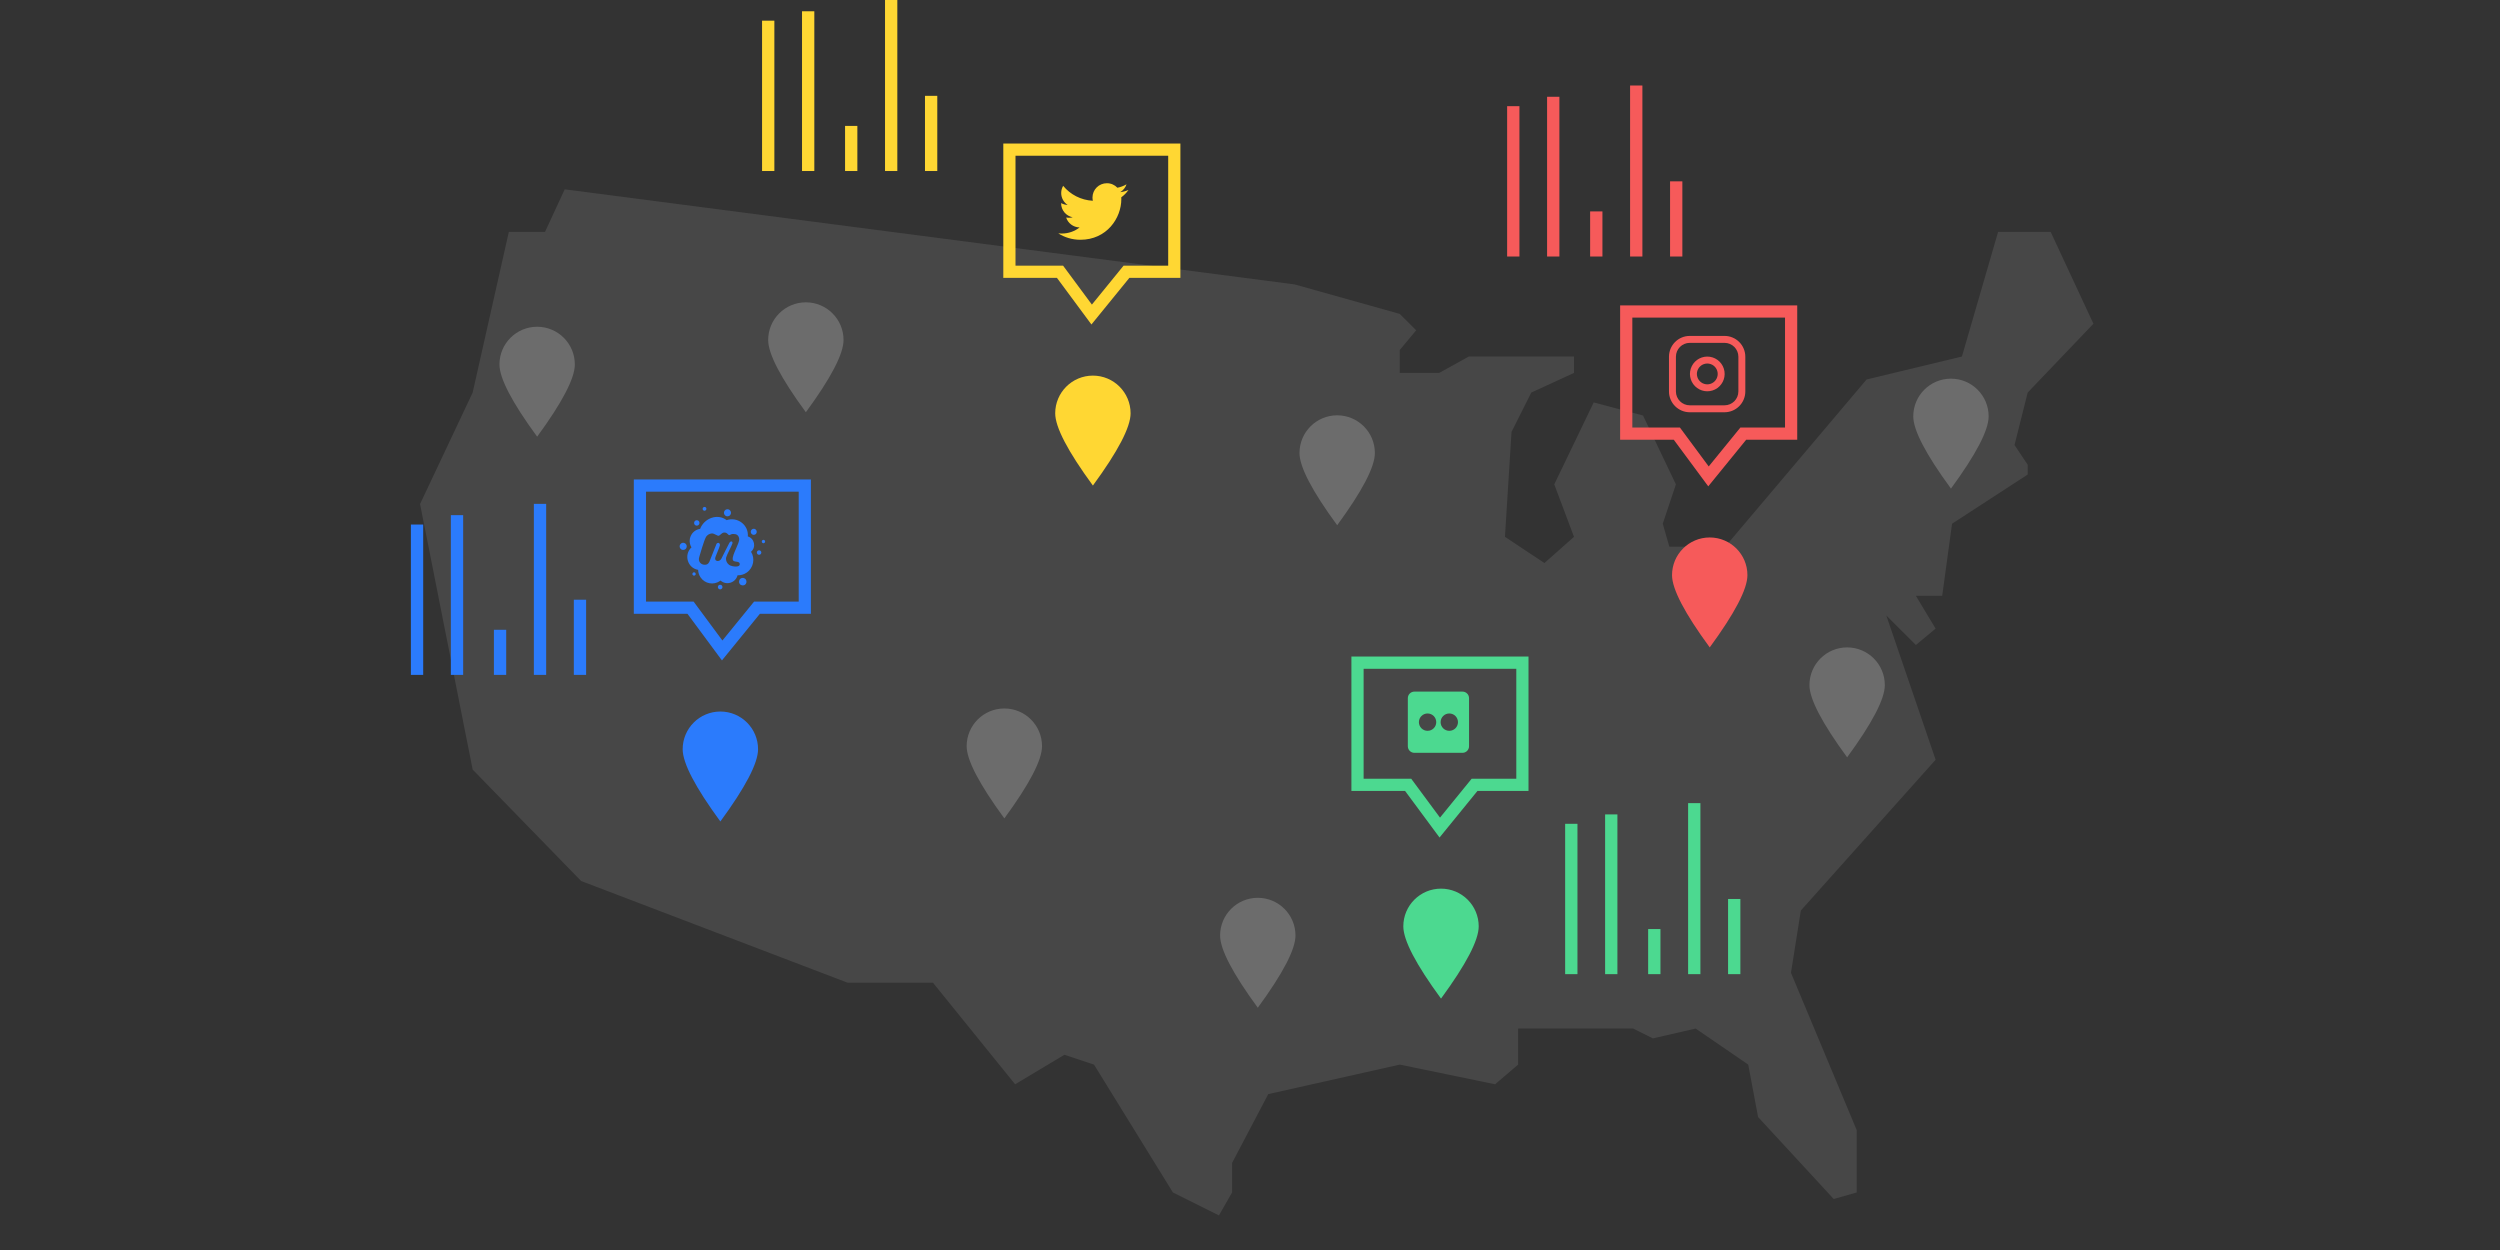 <?xml version="1.0" encoding="UTF-8"?>
<svg width="578px" height="289px" viewBox="0 0 578 289" version="1.1" xmlns="http://www.w3.org/2000/svg" xmlns:xlink="http://www.w3.org/1999/xlink">
    <rect x="0" y="0" width="578" height="289" fill="#333333" stroke="none"/>
    <!-- Generator: sketchtool 54.1 (76490) - https://sketchapp.com -->
    <title>9E0DD47D-07F2-47C1-B70C-503B13E8D89F</title>
    <desc>Created with sketchtool.</desc>
    <defs>
        <path d="M4.814,0 L12.836,0 C15.495,-5.34443816e-16 17.65,2.155 17.65,4.814 L17.65,12.837 C17.65,15.496 15.495,17.651 12.836,17.651 L4.814,17.651 C2.155,17.651 3.56275166e-16,15.496 0,12.837 L0,4.814 C-3.56275166e-16,2.155 2.155,4.45369846e-16 4.814,0 Z M4.814,1.605 C3.041,1.605 1.605,3.041 1.605,4.814 L1.605,12.837 C1.605,14.609 3.041,16.046 4.814,16.046 L12.836,16.046 C14.608,16.046 16.045,14.609 16.045,12.837 L16.045,4.814 C16.045,3.041 14.608,1.605 12.836,1.605 L4.814,1.605 Z M12.827,8.202 C13.081,9.914 12.209,11.596 10.663,12.374 C9.117,13.152 7.247,12.851 6.023,11.627 C4.799,10.404 4.499,8.533 5.277,6.987 C6.055,5.441 7.736,4.569 9.448,4.823 C11.196,5.082 12.568,6.454 12.827,8.202 Z M11.24,8.438 C11.085,7.389 10.261,6.565 9.213,6.41 C8.186,6.257 7.177,6.781 6.71,7.709 C6.243,8.636 6.424,9.758 7.158,10.493 C7.892,11.227 9.014,11.407 9.942,10.941 C10.869,10.474 11.393,9.465 11.24,8.438 Z" id="path-1"></path>
    </defs>
    <g id="Assets" stroke="none" stroke-width="1" fill="none" fill-rule="evenodd">
        <g id="assets" transform="translate(-51, -1058)">
            <g id="guide_img" transform="translate(51, 1058)">
                <rect id="bg" fill="transparent" fill-rule="nonzero" x="0" y="0" width="578" height="578" rx="4"></rect>
                <g id="usa" transform="translate(95, 0)">
                    <polygon id="Path-4" fill="#FFFFFF" fill-rule="nonzero" opacity="0.1" points="334.274 275.695 334.274 261.294 319.072 224.915 321.353 210.514 352.516 175.65 341.115 142.302 347.956 149.123 352.516 145.334 347.956 137.755 354.036 137.755 356.316 121.081 373.798 109.712 373.798 107.438 370.758 102.891 373.798 90.764 389 74.848 379.119 53.627 366.958 53.627 358.597 82.427 336.554 87.733 303.871 126.386 290.949 126.386 289.429 121.081 292.47 111.986 284.869 96.07 273.467 93.038 264.346 111.986 268.907 124.112 262.066 130.176 252.945 124.112 254.465 99.859 259.026 90.764 268.907 86.217 268.907 82.427 244.584 82.427 237.744 86.217 228.623 86.217 228.623 80.912 232.423 76.364 228.623 72.574 204.3 65.753 35.562 43.774 31.001 53.627 22.64 53.627 14.279 90.764 2.118 116.533 14.279 177.924 39.362 203.693 100.929 227.188 120.691 227.188 139.693 250.684 151.094 243.862 157.935 246.136 176.177 275.695 186.818 281 189.858 275.695 189.858 268.873 198.219 252.957 228.623 246.136 250.665 250.684 255.986 246.136 255.986 237.799 282.588 237.799 287.149 240.073 297.03 237.799 309.191 246.136 311.472 258.263 328.953 277.21"></polygon>
                    <path d="M137.204,189.216 C143.013,181.29 145.918,175.722 145.918,172.513 C145.918,167.701 142.017,163.799 137.204,163.799 C132.391,163.799 128.49,167.701 128.49,172.513 C128.49,175.722 131.395,181.29 137.204,189.216 Z" id="Oval-2" fill="#FFFFFF" fill-rule="nonzero" opacity="0.2"></path>
                    <path d="M91.315,95.314 C97.124,87.388 100.029,81.82 100.029,78.611 C100.029,73.799 96.127,69.897 91.315,69.897 C86.502,69.897 82.601,73.799 82.601,78.611 C82.601,81.82 85.505,87.388 91.315,95.314 Z" id="Oval-2" fill="#FFFFFF" fill-rule="nonzero" opacity="0.2"></path>
                    <path d="M214.157,121.437 C219.966,113.511 222.871,107.943 222.871,104.735 C222.871,99.922 218.969,96.02 214.157,96.02 C209.344,96.02 205.443,99.922 205.443,104.735 C205.443,107.943 208.347,113.511 214.157,121.437 Z" id="Oval-2" fill="#FFFFFF" fill-rule="nonzero" opacity="0.2"></path>
                    <path d="M195.801,232.99 C201.61,225.063 204.515,219.496 204.515,216.287 C204.515,211.474 200.614,207.573 195.801,207.573 C190.988,207.573 187.087,211.474 187.087,216.287 C187.087,219.496 189.992,225.063 195.801,232.99 Z" id="Oval-2" fill="#FFFFFF" fill-rule="nonzero" opacity="0.2"></path>
                    <path d="M332.057,175.095 C337.866,167.169 340.771,161.601 340.771,158.393 C340.771,153.58 336.87,149.678 332.057,149.678 C327.244,149.678 323.343,153.58 323.343,158.393 C323.343,161.601 326.248,167.169 332.057,175.095 Z" id="Oval-2" fill="#FFFFFF" fill-rule="nonzero" opacity="0.2"></path>
                    <path d="M356.061,112.965 C361.87,105.038 364.774,99.471 364.774,96.262 C364.774,91.449 360.873,87.548 356.061,87.548 C351.248,87.548 347.347,91.449 347.347,96.262 C347.347,99.471 350.251,105.038 356.061,112.965 Z" id="Oval-2" fill="#FFFFFF" fill-rule="nonzero" opacity="0.2"></path>
                    <path d="M29.188,100.962 C34.997,93.036 37.902,87.468 37.902,84.26 C37.902,79.447 34,75.545 29.188,75.545 C24.375,75.545 20.474,79.447 20.474,84.26 C20.474,87.468 23.378,93.036 29.188,100.962 Z" id="Oval-2" fill="#FFFFFF" fill-rule="nonzero" opacity="0.2"></path>
                    <path d="M157.678,112.259 C163.487,104.332 166.392,98.765 166.392,95.556 C166.392,90.743 162.49,86.842 157.678,86.842 C152.865,86.842 148.964,90.743 148.964,95.556 C148.964,98.765 151.868,104.332 157.678,112.259 Z" id="Oval-2" fill="#FFD733" fill-rule="nonzero"></path>
                    <g id="Group-6" transform="translate(52.949, 112.259)" fill-rule="nonzero">
                        <path d="M18.599,77.668 C24.41,69.74 27.315,64.171 27.315,60.962 C27.315,56.148 23.413,52.246 18.599,52.246 C13.786,52.246 9.884,56.148 9.884,60.962 C9.884,64.171 12.789,69.74 18.599,77.668 Z" id="Oval-2" fill="#2B7BFC"></path>
                        <g id="Group-3">
                            <path d="M27.064,28.241 L19.018,38.126 L11.703,28.241 L0,28.241 L0,-2.84217094e-14 L38.123,-2.84217094e-14 L38.123,28.241 L27.064,28.241 Z" id="Combined-Shape" stroke="#2B7BFC" stroke-width="2.822"></path>
                            <g id="icon" transform="translate(9.178, 4.942)" fill="#2B7BFC">
                                <path d="M3.711,15.426 C3.752,15.638 3.625,15.839 3.412,15.884 C3.209,15.924 3.003,15.798 2.962,15.586 C2.921,15.385 3.048,15.172 3.25,15.128 C3.453,15.083 3.666,15.213 3.711,15.426 Z M9.072,18.084 C8.836,18.255 8.772,18.583 8.934,18.829 C9.106,19.074 9.436,19.138 9.683,18.966 C9.919,18.795 9.983,18.467 9.81,18.222 C9.653,17.98 9.319,17.913 9.072,18.084 L9.072,18.084 Z M5.85,0.872 C6.086,0.82 6.236,0.585 6.184,0.351 C6.143,0.105 5.907,-0.044 5.671,0.012 C5.435,0.064 5.285,0.298 5.33,0.533 C5.382,0.779 5.614,0.928 5.85,0.872 L5.85,0.872 Z M1.291,8.426 C0.917,8.169 0.403,8.266 0.145,8.649 C-0.114,9.022 -0.016,9.543 0.358,9.8 C0.733,10.064 1.246,9.971 1.505,9.588 C1.763,9.2 1.666,8.69 1.291,8.426 Z M11.481,2.063 C11.878,1.829 11.994,1.319 11.769,0.935 C11.533,0.54 11.031,0.414 10.646,0.648 C10.26,0.883 10.132,1.393 10.368,1.788 C10.593,2.171 11.095,2.298 11.481,2.063 Z M4.322,4.223 C4.61,4.022 4.674,3.627 4.483,3.34 C4.292,3.054 3.895,2.99 3.618,3.18 C3.329,3.381 3.265,3.776 3.457,4.063 C3.648,4.353 4.041,4.416 4.322,4.223 Z M18.269,10.031 C17.992,10.094 17.808,10.37 17.872,10.66 C17.925,10.935 18.206,11.118 18.483,11.055 C18.76,11.002 18.944,10.723 18.88,10.437 C18.824,10.161 18.546,9.979 18.269,10.031 Z M19.757,7.916 C19.715,7.704 19.509,7.577 19.307,7.618 C19.093,7.659 18.966,7.875 19.007,8.087 C19.048,8.288 19.255,8.426 19.468,8.385 C19.67,8.329 19.809,8.128 19.757,7.916 Z M16.748,5.172 C16.426,5.395 16.351,5.831 16.565,6.151 C16.778,6.471 17.217,6.546 17.539,6.334 C17.85,6.11 17.925,5.675 17.711,5.354 C17.498,5.031 17.059,4.949 16.748,5.172 L16.748,5.172 Z M16.512,10.362 C17.498,11.967 17.078,14.085 15.527,15.169 C14.875,15.627 14.137,15.828 13.395,15.805 C12.946,17.559 10.795,18.211 9.458,17.019 C9.417,17.053 9.361,17.082 9.319,17.127 C7.855,18.136 5.862,17.775 4.846,16.297 C4.483,15.764 4.299,15.158 4.281,14.551 C1.831,14.145 0.909,11.051 2.741,9.349 C1.681,7.603 2.763,5.351 4.741,5.071 C5.682,2.607 8.772,1.438 10.87,3.054 C13.395,2.223 15.977,4.148 15.774,6.818 C17.314,7.287 17.752,9.308 16.512,10.362 Z M13.89,13.128 C13.774,12.361 12.358,12.957 12.275,12.119 C12.159,10.928 13.912,8.355 13.774,7.354 C13.646,6.46 13.047,6.27 12.522,6.259 C12.02,6.248 11.889,6.334 11.721,6.43 C11.612,6.494 11.474,6.613 11.282,6.419 C11.046,6.196 10.867,5.984 10.556,5.939 C10.095,5.865 9.893,6.013 9.559,6.3 C9.432,6.408 9.11,6.78 8.81,6.639 C8.683,6.576 8.233,6.352 7.911,6.214 C7.3,5.95 6.412,6.386 6.09,6.959 C5.607,7.812 4.667,11.17 4.528,11.617 C4.206,12.607 4.936,13.426 5.91,13.37 C6.326,13.348 6.596,13.199 6.862,12.723 C7.012,12.447 8.424,8.713 8.533,8.53 C8.608,8.404 8.866,8.232 9.08,8.34 C9.293,8.456 9.338,8.69 9.304,8.903 C9.263,9.264 8.255,11.542 8.222,11.796 C8.094,12.648 9.23,12.786 9.668,11.944 C9.806,11.68 11.38,8.497 11.518,8.285 C11.68,8.05 11.796,7.976 11.957,7.987 C12.073,7.987 12.268,8.02 12.223,8.393 C12.17,8.743 10.908,11.084 10.765,11.658 C10.593,12.425 11.013,13.199 11.698,13.542 C12.125,13.754 14.04,14.126 13.89,13.128 L13.89,13.128 Z M14.103,16.565 C13.718,16.84 13.62,17.384 13.89,17.779 C14.156,18.173 14.692,18.266 15.089,18.002 C15.486,17.727 15.579,17.183 15.313,16.788 C15.036,16.394 14.501,16.286 14.103,16.565 Z" id="Mask"></path>
                            </g>
                        </g>
                    </g>
                    <g id="Group-5" transform="translate(138.374, 34.595)" fill-rule="nonzero">
                        <g id="Group-2">
                            <path d="M27.064,28.241 L19.018,38.126 L11.703,28.241 L0,28.241 L0,-2.84217094e-14 L38.123,-2.84217094e-14 L38.123,28.241 L27.064,28.241 Z" id="Combined-Shape" stroke="#FFD733" stroke-width="2.822"></path>
                            <g id="icon" transform="translate(11.296, 7.766)" fill="#FFD733">
                                <path d="M14.569,3.258 C14.579,3.401 14.579,3.544 14.579,3.687 C14.579,8.049 11.23,13.074 5.11,13.074 C3.225,13.074 1.473,12.533 0,11.593 C0.268,11.624 0.525,11.634 0.804,11.634 C2.359,11.634 3.792,11.113 4.935,10.224 C3.472,10.194 2.246,9.244 1.824,7.936 C2.03,7.967 2.236,7.987 2.452,7.987 C2.751,7.987 3.05,7.947 3.328,7.875 C1.803,7.569 0.659,6.241 0.659,4.637 L0.659,4.596 C1.102,4.842 1.618,4.995 2.164,5.015 C1.267,4.423 0.68,3.412 0.68,2.268 C0.68,1.655 0.845,1.093 1.133,0.603 C2.772,2.605 5.234,3.912 7.995,4.055 C7.944,3.81 7.913,3.555 7.913,3.299 C7.913,1.481 9.396,0 11.241,0 C12.199,0 13.064,0.398 13.672,1.042 C14.424,0.899 15.146,0.623 15.784,0.245 C15.537,1.011 15.012,1.655 14.321,2.063 C14.991,1.992 15.64,1.808 16.238,1.553 C15.784,2.206 15.218,2.788 14.569,3.258 Z" id="Mask"></path>
                            </g>
                        </g>
                    </g>
                    <g id="Group-7" transform="translate(280.984, 72.015)">
                        <g id="Group-4">
                            <g id="Group" fill-rule="nonzero" stroke="#F65A5A" stroke-width="2.822">
                                <path d="M27.064,28.241 L19.018,38.126 L11.703,28.241 L0,28.241 L0,-2.84217094e-14 L38.123,-2.84217094e-14 L38.123,28.241 L27.064,28.241 Z" id="Combined-Shape"></path>
                            </g>
                            <g id="icon/instagram" transform="translate(9.884, 5.648)">
                                <mask id="mask-2" fill="white">
                                    <use xlink:href="#path-1"></use>
                                </mask>
                                <use id="Combined-Shape" fill="#F65A5A" fill-rule="nonzero" xlink:href="#path-1"></use>
                            </g>
                        </g>
                        <path d="M19.305,77.668 C25.116,69.74 28.021,64.171 28.021,60.962 C28.021,56.148 24.119,52.246 19.305,52.246 C14.492,52.246 10.59,56.148 10.59,60.962 C10.59,64.171 13.495,69.74 19.305,77.668 Z" id="Oval-2" fill="#F65A5A" fill-rule="nonzero"></path>
                    </g>
                    <g id="Group-9" transform="translate(218.857, 153.209)" fill-rule="nonzero">
                        <path d="M19.305,77.668 C25.116,69.74 28.021,64.171 28.021,60.962 C28.021,56.148 24.119,52.246 19.305,52.246 C14.492,52.246 10.59,56.148 10.59,60.962 C10.59,64.171 13.495,69.74 19.305,77.668 Z" id="Oval-2" fill="#4CD990"></path>
                        <g id="Group-8">
                            <g id="Group" stroke="#4CD990" stroke-width="2.822">
                                <path d="M27.064,28.241 L19.018,38.126 L11.703,28.241 L0,28.241 L0,-2.84217094e-14 L38.123,-2.84217094e-14 L38.123,28.241 L27.064,28.241 Z" id="Combined-Shape"></path>
                            </g>
                            <g id="icon" transform="translate(11.296, 6.354)" fill="#4CD990">
                                <path d="M12.973,0.337 L1.853,0.337 C1.016,0.337 0.337,1.016 0.337,1.853 L0.337,12.973 C0.337,13.81 1.016,14.49 1.853,14.49 L12.973,14.49 C13.81,14.49 14.489,13.81 14.489,12.973 L14.489,1.853 C14.489,1.016 13.81,0.337 12.973,0.337 Z M4.902,9.404 C3.793,9.404 2.896,8.506 2.896,7.398 C2.896,6.289 3.793,5.392 4.902,5.392 C6.01,5.392 6.907,6.289 6.907,7.398 C6.907,8.506 6.01,9.404 4.902,9.404 Z M9.924,9.404 C8.815,9.404 7.918,8.506 7.918,7.398 C7.918,6.289 8.815,5.392 9.924,5.392 C11.033,5.392 11.93,6.289 11.93,7.398 C11.93,8.506 11.033,9.404 9.924,9.404 Z" id="Mask"></path>
                            </g>
                        </g>
                    </g>
                    <g id="Bar-chart" transform="translate(81.189, 0)" fill="#FFD733">
                        <polygon id="bar_15" points="37.669 39.538 40.511 39.538 40.511 22.158 37.669 22.158"></polygon>
                        <polygon id="bar_14" points="28.429 39.538 31.272 39.538 31.272 0 28.429 0"></polygon>
                        <polygon id="bar_13" points="19.19 39.538 22.033 39.538 22.033 29.11 19.19 29.11"></polygon>
                        <polygon id="bar_12" points="9.239 39.538 12.082 39.538 12.082 2.607 9.239 2.607"></polygon>
                        <polygon id="bar_11" points="0 39.538 2.843 39.538 2.843 4.779 0 4.779"></polygon>
                    </g>
                    <g id="Bar-chart" transform="translate(0, 116.495)" fill="#2B7BFC">
                        <polygon id="bar_15" points="37.669 39.538 40.511 39.538 40.511 22.158 37.669 22.158"></polygon>
                        <polygon id="bar_14" points="28.429 39.538 31.272 39.538 31.272 0 28.429 0"></polygon>
                        <polygon id="bar_13" points="19.19 39.538 22.033 39.538 22.033 29.11 19.19 29.11"></polygon>
                        <polygon id="bar_12" points="9.239 39.538 12.082 39.538 12.082 2.607 9.239 2.607"></polygon>
                        <polygon id="bar_11" points="0 39.538 2.843 39.538 2.843 4.779 0 4.779"></polygon>
                    </g>
                    <g id="Bar-chart" transform="translate(253.45, 19.769)" fill="#F65A5A">
                        <polygon id="bar_15" points="37.669 39.538 40.511 39.538 40.511 22.158 37.669 22.158"></polygon>
                        <polygon id="bar_14" points="28.429 39.538 31.272 39.538 31.272 0 28.429 0"></polygon>
                        <polygon id="bar_13" points="19.19 39.538 22.033 39.538 22.033 29.11 19.19 29.11"></polygon>
                        <polygon id="bar_12" points="9.239 39.538 12.082 39.538 12.082 2.607 9.239 2.607"></polygon>
                        <polygon id="bar_11" points="0 39.538 2.843 39.538 2.843 4.779 0 4.779"></polygon>
                    </g>
                    <g id="Bar-chart" transform="translate(266.864, 185.686)" fill="#4CD990">
                        <polygon id="bar_15" points="37.669 39.538 40.511 39.538 40.511 22.158 37.669 22.158"></polygon>
                        <polygon id="bar_14" points="28.429 39.538 31.272 39.538 31.272 0 28.429 0"></polygon>
                        <polygon id="bar_13" points="19.19 39.538 22.033 39.538 22.033 29.11 19.19 29.11"></polygon>
                        <polygon id="bar_12" points="9.239 39.538 12.082 39.538 12.082 2.607 9.239 2.607"></polygon>
                        <polygon id="bar_11" points="0 39.538 2.843 39.538 2.843 4.779 0 4.779"></polygon>
                    </g>
                </g>
            </g>
        </g>
    </g>
</svg>
